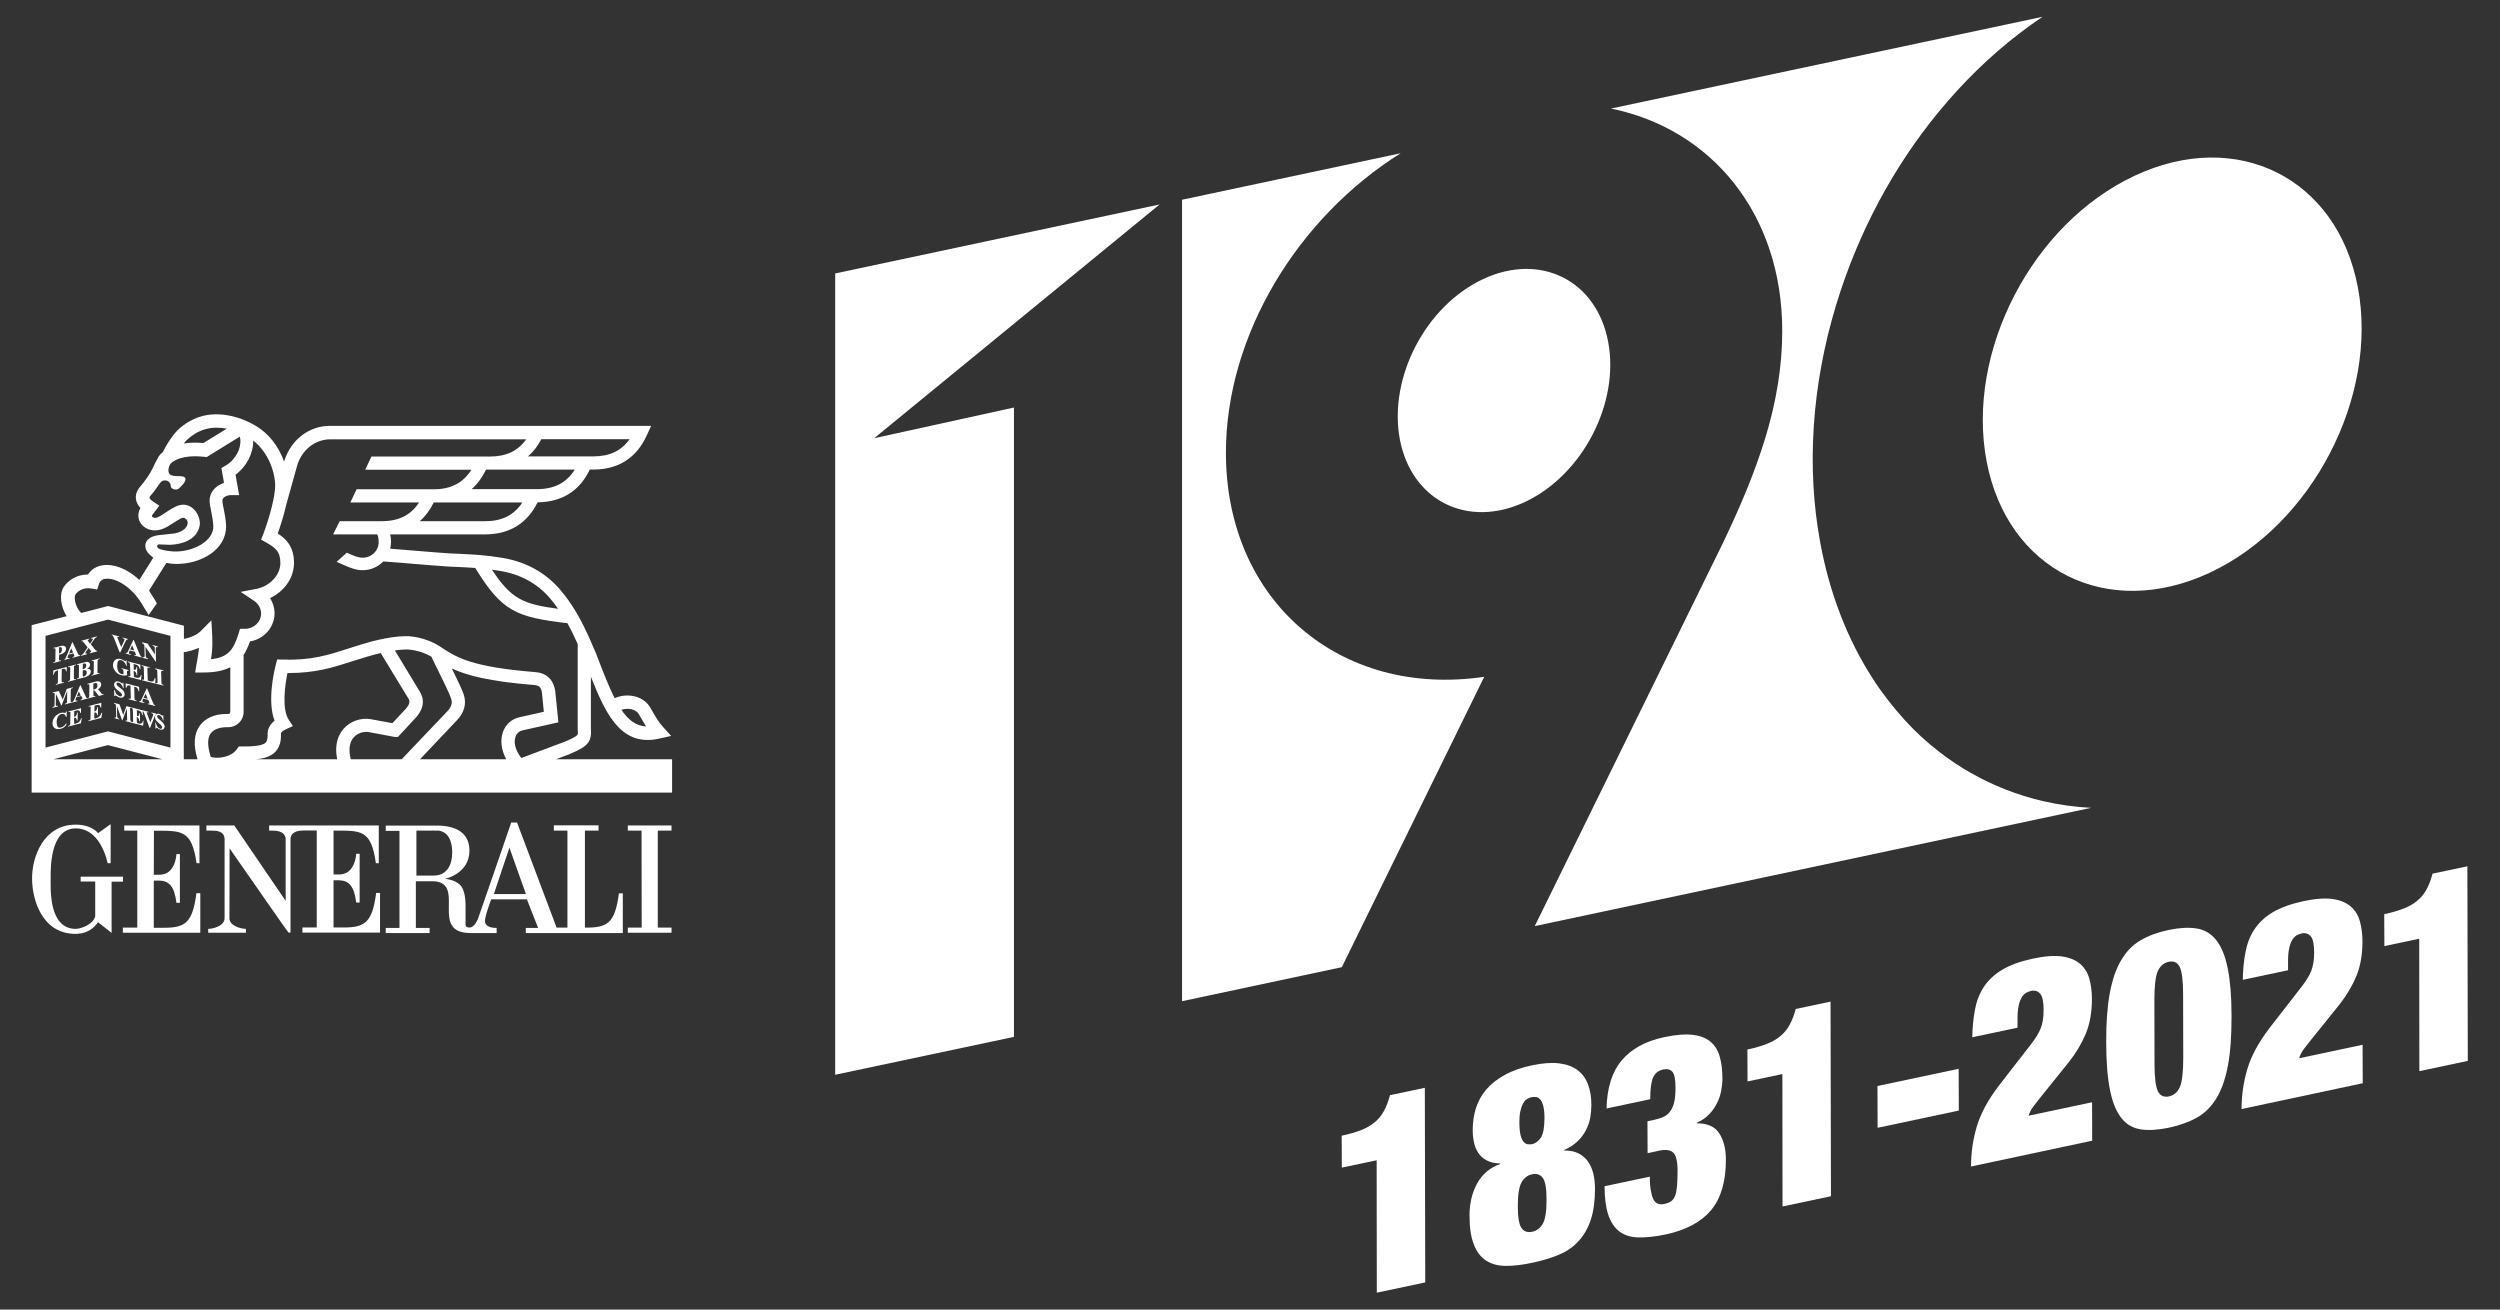 <?xml version="1.0" encoding="utf-8"?>
<!-- Generator: Adobe Illustrator 25.2.0, SVG Export Plug-In . SVG Version: 6.00 Build 0)  -->
<svg version="1.1" id="Modo_de_aislamiento" xmlns="http://www.w3.org/2000/svg" xmlns:xlink="http://www.w3.org/1999/xlink"
	 x="0px" y="0px" viewBox="0 0 1801.1 943.5" style="enable-background:new 0 0 1801.1 943.5;" xml:space="preserve">
<rect x="0" y="0" width="1801.1" height="943.5" fill="#333333" stroke="none"/>
<style type="text/css">
	.st0{fill:#FFFFFF;}
</style>
<g>
	<g>
		<path class="st0" d="M991.8,835.9l-25.1,5.3l-0.1-23c5.4-1.1,10-2.5,13.9-4c3.9-1.5,7.2-3.4,9.9-5.7c2.7-2.2,5-5,6.7-8.2
			c1.7-3.2,3.2-7,4.3-11.3l25.1-5.3l0.3,140.2l-34.9,7.4L991.8,835.9z"/>
		<path class="st0" d="M1084.9,912c-5.6,0-10.3-1.3-14.2-3.8c-3.9-2.5-6.9-6.4-8.9-11.7c-2.1-5.2-3.1-12.2-3.1-20.9
			c0-8.6,1.8-16.2,5.5-23c3.7-6.7,9.2-11.4,16.6-14l0-0.4c-3.9-0.1-7.1-0.8-9.7-2.2c-2.6-1.4-4.6-3.2-6.1-5.4
			c-1.5-2.3-2.5-4.8-3.1-7.7c-0.6-2.8-0.9-5.8-0.9-8.8c0-5.5,0.8-10.8,2.3-15.7c1.6-4.9,4-9.4,7.5-13.5c3.4-4,7.9-7.5,13.3-10.5
			c5.4-3,12-5.3,19.6-6.9c7.7-1.6,14.3-2.1,19.7-1.4c5.4,0.7,9.8,2.3,13.2,4.9c3.4,2.6,5.9,6,7.5,10.3c1.6,4.3,2.4,9.2,2.4,14.7
			c0,3-0.3,6.1-0.8,9.2c-0.6,3.1-1.6,6.1-3.1,9c-1.5,2.9-3.5,5.6-6,8c-2.5,2.4-5.7,4.6-9.7,6.3l0,0.4c4-0.1,7.4,0.6,10.2,2
			c2.8,1.4,5.1,3.3,6.9,5.8c1.8,2.5,3,5.4,3.9,8.8c0.8,3.4,1.2,7.1,1.2,11c0,8.7-1,16.1-3,22.2c-2,6.1-5,11.3-8.8,15.4
			c-3.8,4.2-8.5,7.5-14.1,9.8c-5.6,2.4-12,4.3-19.1,5.8C1096.8,911.3,1090.4,912,1084.9,912z M1096.3,884.9c1.8,2.4,4.3,3.2,7.6,2.5
			c3.2-0.7,5.8-2.6,7.6-5.8c1.8-3.2,2.7-8.9,2.7-17.2c0-8.2-0.9-13.5-2.8-15.9c-1.8-2.4-4.4-3.2-7.6-2.5c-3.3,0.7-5.8,2.6-7.6,5.8
			c-1.8,3.2-2.7,8.8-2.7,17C1093.5,877.1,1094.4,882.5,1096.3,884.9z M1095.4,817.5c0.5,2.1,1.2,3.7,2,4.8c0.8,1.1,1.8,1.7,2.8,2
			c1.1,0.2,2.2,0.2,3.5,0c2.5-0.5,4.6-2.1,6.4-4.7c1.7-2.6,2.6-7.4,2.6-14.2c0-3.4-0.3-6.2-0.8-8.3c-0.5-2.1-1.2-3.6-2-4.7
			c-0.8-1.1-1.8-1.7-2.8-2c-1.1-0.2-2.2-0.2-3.5,0c-1.3,0.3-2.4,0.7-3.5,1.4c-1.1,0.7-2,1.7-2.8,3.2c-0.8,1.4-1.5,3.3-2,5.6
			c-0.5,2.3-0.7,5.1-0.7,8.6C1094.7,812.6,1094.9,815.3,1095.4,817.5z"/>
		<path class="st0" d="M1168.3,764c6.9-8.3,17.1-13.9,30.7-16.8c8.1-1.7,14.9-2.3,20.2-1.7c5.4,0.6,9.7,2.2,12.9,4.8
			c3.2,2.6,5.5,6.2,6.8,10.7c1.3,4.5,2,9.9,2,16.1c0,2.8-0.3,5.7-0.9,8.8c-0.6,3.1-1.6,6.1-3.1,9c-1.4,2.9-3.3,5.6-5.7,8
			c-2.4,2.5-5.3,4.5-8.8,6l0,0.4c7.7-0.1,13.2,2.4,16.3,7.3c3.1,4.9,4.7,11.2,4.7,18.9c0,15.8-3.6,28-10.8,36.5
			c-7.2,8.5-18,14.2-32.4,17.3c-7.5,1.6-14,2.3-19.6,2.2c-5.6-0.1-10.2-1.5-13.8-4.2c-3.6-2.7-6.3-6.7-8.1-12
			c-1.8-5.4-2.7-12.3-2.7-20.7l32.6-6.9c0,4,0.2,7.2,0.7,9.8c0.4,2.5,1,4.7,1.8,6.4c1.5,3.1,4.1,4.3,7.9,3.5c2-0.4,3.6-1.1,4.9-1.9
			c1.2-0.9,2.2-2.2,2.9-4c0.7-1.8,1.1-4.1,1.4-7c0.2-2.9,0.4-6.5,0.4-10.9c0-6.9-1.1-11.3-3.1-13.2c-2.1-1.9-5.3-2.4-9.7-1.5
			l-8.8,1.9l-0.1-23l5.1-1.1c2.6-0.6,4.9-1.3,6.7-2.2c1.9-0.9,3.4-2.2,4.7-4c1.2-1.7,2.2-3.9,2.8-6.6c0.6-2.7,0.9-6.1,0.9-10.2
			c0-5.9-0.7-9.8-2.2-11.5c-1.4-1.7-3.7-2.3-6.7-1.7c-3.4,0.7-5.8,2.6-7.2,5.7c-1.4,3.1-2.1,8.3-2.1,15.7l-31.5,6.7
			C1157.8,783.6,1161.4,772.2,1168.3,764z"/>
		<path class="st0" d="M1284.1,773.8l-25.1,5.3l-0.1-23c5.4-1.1,10-2.5,13.9-4c3.9-1.5,7.2-3.4,9.9-5.7c2.7-2.2,5-5,6.7-8.2
			s3.2-7,4.3-11.3l25.1-5.3l0.3,140.2l-34.9,7.4L1284.1,773.8z"/>
		<path class="st0" d="M1411.1,770l0.1,30.1l-58.5,12.4l-0.1-30.1L1411.1,770z"/>
		<path class="st0" d="M1422.8,727.6c1.1-6.1,3.2-11.6,6.3-16.4c3.1-4.8,7.5-9,13.1-12.4s13-6.1,22.1-8.1c8.7-1.9,15.9-2.4,21.4-1.6
			c5.5,0.8,9.8,2.6,13,5.4c3.2,2.8,5.4,6.4,6.6,10.8c1.2,4.4,1.8,9.2,1.8,14.5c0,9.5-1.5,17.8-4.4,24.9c-3,7.1-7,13.8-12,20.2
			l-20.6,25.6c-1.5,1.9-3.1,4-5,6.4c-1.8,2.4-3,4.7-3.6,6.9l45.7-9.7l0.1,27.7l-87.3,18.6c0-9.9,1.4-19.5,4.2-28.9
			c2.8-9.4,8-19,15.6-29l23.2-29.9c3.4-4.3,5.8-8.2,7.2-11.7c1.4-3.5,2.1-7.9,2.1-13.2c0-5.9-0.8-9.9-2.5-11.8
			c-1.6-1.9-3.8-2.6-6.6-2c-1.2,0.3-2.4,0.8-3.6,1.4c-1.1,0.7-2.2,1.8-3.1,3.3c-0.9,1.5-1.7,3.6-2.2,6.1c-0.6,2.6-0.8,5.8-0.8,9.8
			l0,5.9l-32.6,6.9C1421,740.3,1421.7,733.7,1422.8,727.6z"/>
		<path class="st0" d="M1520,715.4c1.8-9.6,4.5-17.5,8.2-23.7c3.7-6.2,8.3-11,14-14.3c5.7-3.3,12.4-5.8,20.1-7.4
			c7.7-1.6,14.5-2,20.2-1.1c5.7,0.9,10.4,3.7,14.1,8.3c3.7,4.6,6.5,11.4,8.3,20.2c1.8,8.9,2.8,20.3,2.8,34.5
			c0,14.3-0.8,26.2-2.6,35.7c-1.8,9.6-4.5,17.4-8.2,23.5c-3.7,6.1-8.4,10.8-14,14c-5.7,3.2-12.4,5.6-20.1,7.3
			c-7.7,1.6-14.5,2.1-20.2,1.3c-5.7-0.8-10.4-3.4-14.1-8c-3.7-4.6-6.5-11.2-8.3-20c-1.8-8.8-2.8-20.3-2.8-34.6
			C1517.3,736.9,1518.2,725,1520,715.4z M1554.7,786.3c1.6,3.2,4.3,4.3,7.9,3.6c3.6-0.8,6.2-3.1,7.9-6.9c1.6-3.8,2.4-10.7,2.4-20.6
			l-0.1-46.3c0-9.9-0.9-16.4-2.5-19.6c-1.6-3.2-4.3-4.3-7.9-3.6c-3.6,0.8-6.2,3.1-7.9,6.9c-1.6,3.8-2.4,10.7-2.4,20.6l0.1,46.3
			C1552.2,776.6,1553.1,783.2,1554.7,786.3z"/>
		<path class="st0" d="M1617.7,686.2c1.1-6.1,3.2-11.6,6.3-16.4c3.1-4.8,7.5-9,13.1-12.4c5.6-3.4,13-6.1,22.1-8.1
			c8.7-1.9,15.9-2.4,21.4-1.6c5.5,0.8,9.8,2.6,13,5.4c3.2,2.8,5.4,6.4,6.6,10.8c1.2,4.4,1.8,9.2,1.8,14.5c0,9.5-1.5,17.8-4.4,24.9
			c-3,7.1-7,13.8-12,20.2l-20.6,25.6c-1.5,1.9-3.1,4-5,6.4c-1.8,2.4-3,4.7-3.6,6.9l45.7-9.7l0.1,27.7l-87.3,18.6
			c0-9.9,1.4-19.5,4.2-28.9c2.8-9.4,8-19,15.6-29l23.2-29.9c3.4-4.3,5.8-8.2,7.2-11.7c1.4-3.5,2.1-7.9,2.1-13.2
			c0-5.9-0.8-9.9-2.5-11.8c-1.6-1.9-3.8-2.6-6.6-2c-1.2,0.3-2.4,0.8-3.6,1.4c-1.1,0.7-2.2,1.8-3.1,3.3c-0.9,1.5-1.7,3.6-2.2,6.1
			c-0.6,2.6-0.8,5.8-0.8,9.8l0,5.9l-32.6,6.9C1615.9,698.9,1616.5,692.3,1617.7,686.2z"/>
		<path class="st0" d="M1742.9,676.3l-25.1,5.3l-0.1-23c5.4-1.1,10-2.5,13.9-4c3.9-1.5,7.2-3.4,9.9-5.7c2.7-2.2,5-5,6.7-8.2
			c1.7-3.2,3.2-7,4.3-11.3l25.1-5.3l0.3,140.2l-34.9,7.4L1742.9,676.3z"/>
	</g>
	<g>
		<path class="st0" d="M1420,556.9c-0.1-0.1-0.2-0.1-0.4-0.2c-3.3-1.9-6.5-3.8-9.6-5.9c-0.4-0.3-0.9-0.6-1.3-0.8
			c-3.9-2.6-7.7-5.3-11.4-8.2c-9-6.9-17.4-14.6-25.1-23.1c-2.1-2.3-4.2-4.7-6.2-7.1c-4.6-5.5-9-11.3-13.2-17.3
			c-1.2-1.7-2.4-3.5-3.5-5.3c-18.4-28.4-31.3-61.8-38-98.5c-9.7-52.7-6.5-112,11.9-172.1c16-52.1,41.5-98.8,73.1-137.3
			c17.8-21.7,37.5-40.9,58.5-57c5.5-4.2,11.1-8.2,16.7-12l-310.9,66.1C1233,92.9,1284,154.1,1284,238.4
			c0,52.4-17.7,100.6-43.4,154.2l-0.7,1.4l-134.2,273.2l400.8-85.2c-11.6-0.6-23.1-2.2-34.5-4.8C1453.4,572.9,1436,566,1420,556.9z"
			/>
		<path class="st0" d="M1592,412.6c73.8-34.5,121.6-126.7,106.7-205.6c-14.9-78.9-87.1-114.9-160.8-80.4
			c-73.8,34.5-121.6,126.7-106.7,205.6C1446.1,411,1518.2,447.1,1592,412.6z"/>
		<path class="st0" d="M1068.4,201.1c-41.4,19.4-68.2,71.1-59.9,115.4c8.4,44.2,48.8,64.5,90.2,45.1c41.4-19.4,68.2-71.1,59.9-115.3
			C1150.3,202,1109.8,181.7,1068.4,201.1z"/>
		<polygon class="st0" points="629.8,315.7 835.4,147.3 601.7,197 601.7,774.3 730.5,747 730.5,293.6 		"/>
		<path class="st0" d="M883.2,326.2c0-85.2,52.2-169.7,125.9-215.8l-157.5,33.5v577.4l115.1-24.5l102.6-209.2
			C965.5,502.9,883.2,433.1,883.2,326.2z"/>
	</g>
	<g>
		<g>
			<path class="st0" d="M110.8,630.2l0.1-31.7c19.9,0,27.2-1,30.7,23.4h2.1v-27.2l-54.2,0v3.7h9.4v69.9H88.5v3.7h55.8v-28.5h-2.8
				c-2.8,21.6-8.2,24.9-23.6,24.9h-7.1v-34h4.1c6.9,0.2,10.8,4.2,12.2,16h2.5l0-35.1c0,0.1-2.5,0-2.5,0c0,0.2-0.5,15.1-12.5,14.9
				H110.8z"/>
			<path class="st0" d="M88.6,631.6H58.1v3.5h10.5v25.1c-1.8,6.4-11.2,9-14,9c-19.5,0-18.1-28.6-18.1-36.2c0-7-0.7-36.2,18.1-36.2
				c13.3,0,20.2,13.2,23,25.1h2.1c0-4.9,0.1-28.1,0-28.1c0-0.2-9.1,6.6-9.1,6.5c0.2,0-4.2-6.2-16.1-6.2c-23,0-31.5,23-31.4,39
				c0.1,14.7,6.9,39.7,31.4,39.7c7.7,0,13.2-3.9,16.1-8.4c0-0.1,9.7,7.7,9.8,7.7v-36.9h8.2V631.6z"/>
			<path class="st0" d="M445.9,643.5c-2.8,21.6-8.3,24.8-23.6,24.8h-0.9v-69.9h9.8v-3.8H399v3.8h9.8v69.9H401l-28.5-75.7h-4.2
				c0.1,0-23.7,68.7-23.8,68.9c0-0.2-1.8,5.9-5.7,6.7c-3.6,0.2-3.4-1.7-3.4-2.4v-13.2c0-3.5-0.3-11.4-3.9-15c-4-4.1-11-4.4-10.8-4.5
				c0,0,17.5-3.6,17.5-20.3c0-11.7-8.1-17.5-21.7-18h-38.6v3.8h9.9v69.9h-9.9v3.7h31.6v-3.7h-9.9v-33.6H313
				c22.8,1.9-3.9,37.3,26,37.3h18.8v-3.7c-1.1,0-8,0.2-8.4-4.6c-0.3-3.5,4.5-16,4.5-16h25.7c0,0,8,20.6,8.1,20.6h-8.9v3.7h69.9
				v-28.6H445.9z M312.5,630.8h-12.5v-32.4h16c9.4,1.4,9.8,12.3,9.8,15.8C325.8,622.6,322.3,630.8,312.5,630.8 M355.8,644.1
				l11.2-33.4l11.9,33.4H355.8z"/>
			<path class="st0" d="M240.1,598.4c19.9,0,27.3-1,30.7,23.5h2.1v-27.2h-79v3.7h2.1c2.8,0,9.4,0.2,9.8,6h0V649l-37-54.3h-20.1v3.7
				h3.3c4,0,9.5,0.2,9.8,6v57.1c0,5.6-8.3,7.7-11.8,7.7h0v2.8h27.2v-2.8c-3.5,0-11.9-2.1-11.9-7.7l0.1-50.3
				c14.6,20.9,42.2,60.8,42.5,60.7h1.4v-67.6c0.4-5.8,7-6,9.8-6h9.1v69.9h-10.3v3.7h55.9v-28.6h-2.8c-2.8,21.6-8.3,24.9-23.6,24.9
				h-7.1v-34h4.1c6.9,0.2,10.8,4.2,12.2,16h2.5l0-35.1c0,0.1-2.5,0-2.5,0c0,0.2-0.5,15.1-12.5,14.9h-3.8V598.4z"/>
			<polygon class="st0" points="483.8,598.4 483.8,594.7 452.3,594.7 452.3,598.4 462.2,598.4 462.3,668.3 452.3,668.3 452.3,672 
				483.8,672 483.8,668.3 473.9,668.3 473.9,598.4 			"/>
			<path class="st0" d="M400.6,547l9.8-3.7l0.1-0.1c13.9-5.7,15.8-9.3,15.2-18.5v-37.2c10.5,26.8,20.5,45.6,40.9,45.6
				c2.8,0,5.7-0.3,8.9-1.1l8-1.8l-5.5-6.1c-3.5-3.9-5.2-6.9-7.2-10.3c-0.8-1.4-1.6-2.9-2.6-4.5c-4.8-7.8-16.2-10.4-25.4-6.3
				c-4.2-8.3-8.4-19.1-13.5-32.5l-1.1-2.5c-0.9-2-1.8-4-2.6-6v-0.3h-0.1c-3.1-7-6.5-14.1-10.5-20.8c-3.6-6-7.3-11.2-11.3-15.9
				c-10.7-12.5-24.8-20.3-41.9-23.1c-11.9-2-20.3-2.4-30.9-2.9c-2.2-0.1-4.5-0.2-7-0.3c-4.8-0.3-14.8-1.1-24.4-1.9
				c-6.5-0.5-13.1-1.1-18.4-1.5c0.3-1.5,0.6-3,0.6-4.6c0-2.1-0.2-4-0.6-5.7h68.3c17.6,0,30.3-7.8,37.9-23.1
				c17.5-0.2,30.2-8.1,37.6-23.6h2.4c18.2,0,31.2-8.3,38.7-24.7l3.1-6.8H237.8c-15.2,0-28.1,9.9-33,25.3l-0.1,0.5
				c-3.9-11-11.1-20.3-20.4-25.8c-12.8-7.6-27.4-10.2-39.1-6.9c-3.8,1.1-7.7,2.9-10.8,4.9c-2.7,1.8-6.4,4.6-9.1,8.1
				c-3,3.8-5.8,8.4-7.9,12.7c-1.3,1.1-2.4,2.2-3.1,3.3l-2.8,5.2l-0.1,0.3c-3.3,7.5-7.4,12.7-10.5,16.3c-3.1,3.6-3.3,7.1-2.9,9.3
				c0.5,2.5,1.8,4.5,3.2,6l-0.1,0.1c-0.9,1.6-1.4,3.4-1.4,5.3c0,6.1,5.3,10.7,11.8,10.7c4.8,0,8.6-2.2,12.7-4.9
				c1.7-1.1,6.1-4,7.5-4.2c1.8,0,3.5,1.7,3.5,3.5c0,5-6.5,7.7-11.1,8l-9.4,1c-6.8,0.6-10,4.2-10,7.4c0,3.2,1.5,5,2.6,6.1l0.7,0.7
				l2.4,2.1l-10,16c-7.1-6.6-15.4-10.6-22.8-10.8c-4.8-0.1-8.9,1.3-11.9,4.1c-0.9,0.8-1.7,1.8-2.3,2.8h-0.2c-7.9,0-14.2,4.2-17.3,9
				c-3.4,5.2-2.2,14.1,2.1,21l-25.2,6.5V571h461.4v-24H400.6z M460.1,514.3c0.9,1.5,1.7,2.9,2.5,4.2c0.9,1.6,1.8,3.3,2.9,4.9
				c-7.3-0.5-12.7-4.5-17.8-12C452.4,509.8,458,510.9,460.1,514.3 M360.2,411.3c14.9,2.4,27.1,9.2,36.2,19.9c2,2.3,3.8,4.8,5.7,7.4
				c-25-3.3-33.7-6.9-47.7-28.2C356.3,410.7,358.2,411,360.2,411.3 M349.4,375.5h-47c4-3.5,7.4-8.1,10.1-13.5h63.8
				C370.4,371.1,361.7,375.5,349.4,375.5 M386.8,352.4h-47c4.1-3.6,7.6-8.4,10.4-14.1h63.9C408.1,347.9,399.3,352.4,386.8,352.4
				 M390,316.4h63.6c-6,8.4-14.4,12.4-26.2,12.4h-47C384.2,325.5,387.4,321.4,390,316.4 M132.9,318.9c1.5-1.9,3.9-4,6.9-6
				c2.3-1.5,5.3-2.9,8.2-3.7c4.6-1.3,9.9-1.4,15.4-0.4l-16.9,10.4c-2.1-0.2-4.2-0.3-6.1-0.3c-2.9,0-5.5,0.2-7.9,0.6
				C132.6,319.3,132.7,319.1,132.9,318.9 M113.2,393.4c0.1-0.7,0.7-1.2,1.2-1.2l8.2,0.3c10-0.4,20.2-4.5,21.4-14.9
				c0-7.1-5-14-12.1-14c-3.8,0-8,2.6-12.8,5.8c-3.1,2.1-5.6,3.7-7.4,3.7c-1.3,0-2.3-0.8-2.3-1.5c0-0.1,0-0.2,0.1-0.3l5.3-7l-4.5-3
				c-1-0.6-2.5-1.8-2.6-2.7c-0.1-0.4,0.5-1.2,0.7-1.4c1.9-2.2,4-4.9,6.2-8.2c1.3-1.9,2.1-2.9,4.4-2.9c2.2,0,4,1.8,4,4
				c0,1.4,1.6,2.6,3.6,2.6c2,0,2.9-1.4,4.1-2.6c0,0,4.7-4.3,2.2-6.3c-2.8-2.3-14.2,2.4-11-8l0.8-1.5c1.2-1.6,6.6-5.6,17.8-5.6
				c2.1,0,4.4,0.2,6.7,0.4l1.7,0.2l23.8-14.7c0.2,0.5,0.3,0.9,0.3,0.9v0l0,0.1c1.2,7.2-3.3,15.8-10.6,19.9l-2.9,1.7l1.9,10.7
				c-6.1,1.9-10.4,6.8-10.4,12.7c0,2,0.5,4.4,1.1,7.5c0.7,3.4,1.4,7.2,1.6,11.1c0,11.2-15.4,18.6-28.4,18.1l-0.3,0
				c-0.5,0-8.8-0.7-10.9-2.3C113.4,394.5,113.1,393.9,113.2,393.4 M54.3,428.4c1.9-2.9,6.2-5.4,11.6-4.4l4.1,0.7l1.3-3.9
				c0.3-1.1,0.8-1.8,1.4-2.4c1.2-1.1,2.9-1.6,5-1.5c5.8,0.2,13,4.2,18.8,10.5c2.1,2.3,4,4.9,5.7,7.6c0.3,0.6,0.7,1.2,1,1.7
				c0.5,0.8,0.9,1.4,0.9,1.5c0.2,0.4,3.1,4.7,2.9,5c2-2.8,4-5.6,5.9-8.3c0.1-0.1,0-0.3-0.2-0.7c-0.4-1-1.5-2.6-2.1-3.6
				c-0.2-0.2-0.3-0.5-0.5-0.7c0,0,0,0,0-0.1c0-0.1-0.3-0.5-0.7-1.1c-0.7-1-1.6-2.5-2-3.3l12.5-19.9c3.1,0.7,5.8,0.8,7,0.8l0.3,0
				c17.6,0,35.7-10.1,35.7-27.1l0-0.4c-0.2-4.6-1.1-9-1.8-12.6c-0.5-2.3-0.9-4.5-0.9-5.6c0-1.9,2.6-3.9,6.4-3.9h5.7l-2.6-14.7
				c8-5.9,12.9-15.5,12.7-24.6c8.6,6.6,14.7,18.1,15.8,30.3c0.3,3.5-0.4,8.5-1.5,13.7l-0.6,2.2l0.1,0c-2,8.5-5,17.2-6.6,21.4
				l-1.5,3.8l3.6,2c6.4,3.6,10.3,6.3,10.3,14.7c0,9.7-8.7,17.1-17.1,18.7l-11.5,2.2l9.7,6.5c3.1,2.1,5,5.5,5,9.1
				c0,6.1-5.2,11-11.5,11h-3.7l-1,3.4c-3.6,11.6-7.5,17.3-19.9,18.5c0.6-3.5,1-6.9,1-11.8c0-1.1-0.1-4.3-0.1-5.3l-0.6-10.9l-7.6,7.7
				c-2.6,2.6-7.2,4.7-12.2,5.7v-9.5l-54.6-14.2l-19.4,5C54,437.3,53.2,430.1,54.3,428.4 M38.5,547l39.2-10.2L117,547H38.5z
				 M122.8,538.6l-45-11.7l-45,11.7v-80.5l45-11.7l45,11.7V538.6z M143.8,523c-4.1,5.8-4.6,13.9-1.5,24h-9.9v-77.1
				c3.5-0.5,7.4-1.6,10.9-3.2c-0.2,3.4-0.7,6-1.3,9.6c-0.1,0.8-0.3,1.7-0.5,2.6l-0.9,5.6h5.7c8.5,0,14.8-1.3,19.6-3.8v32.2
				c0,0.8-0.6,1.5-1.4,1.5H163C154.6,514.3,147.6,517.5,143.8,523 M247.5,525.1c-3.5,4-6.8,10.9-4.6,21.9h-58.5
				c6.3-0.6,10.8-2.1,14-5.4c3.8-4,4.2-9.4,4-13.3c0.1-0.3,0.8-1.7,3.6-2.9l5-2.3l-3-4.6c-5-7.7-2.8-24.5-0.9-33.6h0.5
				c19.8,0,32.7-4.1,46.2-8.5c3.5-1.1,7.2-2.3,11-3.4l0.1,0c0.1,0,4-1.3,9.4-2.5l19.1,31.4l0.2,0.3c1.9,2.7,2.1,4.5-1.3,8.5
				l-9.6,10.3l-15.7-2.9l-0.1,0C259.9,516.9,252.2,519.7,247.5,525.1 M252.7,547c-1.7-6.8-1-12.2,2.1-15.7c2.9-3.4,7.5-4.4,10.7-3.9
				l18.2,3.4l0.5,0.1h2.5l12.8-13.8l0.1-0.1c2.2-2.6,8.9-10.3,2-20.1l-17.1-28.3c2.8-0.4,5.7-0.7,8.3-0.7h0.1
				c0.1,0,8.7-0.1,17.9,5.2c1.2,2.7,3,6.2,4.9,10.1c3.6,7.3,8.1,16.4,9.3,20.1c0.4,1.2,1.6,4.7-2.7,9.1L289.4,547H252.7z M364.7,547
				h-62.1l26.6-28.1c5.4-5.6,7.1-12.2,4.8-18.8c-1.3-3.8-4.8-11-8.5-18.5c10.6,4.9,26.6,9.3,59.2,11.9c3.9,0.3,5,1.7,5.7,5.2
				l1.4,14.1l-17,3.8c-5.7,1.1-10.2,4.9-12.3,10.3C360.2,533,361,540.1,364.7,547 M371.5,530.5c0.9-2.4,2.8-3.9,5.3-4.4l25.5-5.7
				l-2.3-22.7l-0.1-0.5c-0.6-3-2.5-12.1-14.4-13c-45.6-3.7-56.2-10.4-67.3-17.6c0,0,0-0.1,0-0.1l-0.1,0l-0.7-0.5
				c-11.8-7.7-23.6-7.7-24.8-7.7c-12.9,0-29.3,5.1-30.6,5.5c-3.9,1.2-7.6,2.3-11.2,3.5c-14.3,4.6-26.6,8.6-47.3,7.9l-3.8-0.1l-1,3.7
				c-0.7,2.8-6.5,25.7-0.9,40.4c-5,4-5,8.5-5,9.1c0.2,5-1,6.3-1.4,6.7c-2.4,2.5-10.3,2.8-17,2.8h-0.1H172l-1.4,2
				c-4.1,5.7-13,7-18.7,5.6c-2.5-7.6-2.6-13.5-0.2-16.9c2.9-4.1,8.9-4.6,11.4-4.6h1.4c6.1,0,11-4.9,11-11v-41
				c1.8-2.9,3.3-6.1,4.6-9.8c10-1.6,17.7-10.1,17.7-20.3c0-3.9-1.2-7.7-3.2-10.9c9.3-4.5,17.2-13.5,17.2-25.5c0-11.9-6-17.4-11.7-21
				c1.6-4.6,4.3-12.6,6.1-20.7l8-28.7c3.6-11.2,12.9-18.5,23.9-18.5h141c-6,8.4-14.4,12.4-26.2,12.4h-85.3l-4.5,9.5h76.5
				c-6,9.6-14.8,14.1-27.3,14.1h-55.4l-4.5,9.5h49.5c-6,9.2-14.7,13.5-27,13.5h-30.2L240,385h31.7c0.3,0.4,1.1,1.8,1.1,5.7
				c0,6.1-5.2,11.1-11.5,11.1c-2.2,0-4-0.5-7.3-1.8c-1.4-0.6-2.8-1.2-4.2-1.8l-7.3,6.6c1.4,0.6,2.7,1.2,4.1,1.8
				c6.4,2.8,9.9,4.2,14.7,4.2c5.8,0,11.1-2.4,14.8-6.3c5.4,0.3,14.2,1.1,22.7,1.8c10.1,0.8,19.7,1.6,24.7,1.9c2.5,0.1,4.8,0.2,7,0.3
				c4.2,0.2,8.1,0.4,11.9,0.7c19.2,31.2,29.1,35.4,66.4,39.8c2.7,4.8,5.1,9.9,7.4,15v60.8l0,0.3c0.2,2.8,0.2,3.8-0.2,4.3
				c-1.3,1.7-7,4.1-9,4.9l-31.4,11.8C371.3,540.6,369.8,534.7,371.5,530.5"/>
			<path class="st0" d="M43.9,476.2l0-0.5l-0.1,0c-0.5,0.1-0.8,0.2-0.9,0.1c-0.2,0-0.3-0.1-0.3-0.2c0-0.1-0.1-0.3-0.1-1l0.1-2.9
				c1.2-0.3,2-0.6,2.5-0.8c0.8-0.4,1.4-0.9,1.8-1.5c0.4-0.6,0.7-1.3,0.7-2c0-0.9-0.3-1.5-1-1.9c-0.7-0.4-1.8-0.4-3.3,0l-4.6,1.2
				l-0.1,0l0,0.5l0.1,0c0.5-0.1,0.8-0.2,0.9-0.1c0.1,0,0.3,0.1,0.3,0.2c0,0.1,0.1,0.3,0.1,1l-0.1,7c0,0.7-0.1,1-0.1,1.1
				c-0.1,0.1-0.2,0.3-0.3,0.4c-0.2,0.1-0.5,0.3-1,0.4l-0.1,0l0,0.5L43.9,476.2L43.9,476.2z M42.5,470.9l0.1-4.5l0.2-0.1
				c0.6-0.2,1.1-0.1,1.4,0.1c0.3,0.3,0.5,0.8,0.4,1.6c0,0.8-0.2,1.4-0.5,1.9c-0.3,0.5-0.8,0.8-1.4,0.9
				C42.7,470.8,42.6,470.8,42.5,470.9"/>
			<path class="st0" d="M46.5,475L46.5,475l-0.1,0.5l3.7-1l0-0.5l-0.1,0c-0.6,0.1-0.9,0.1-1,0.1c-0.2-0.1-0.3-0.2-0.3-0.5
				c0-0.2,0.1-0.5,0.2-0.9l0.4-1.1l3.6-0.9l0.5,1.1c0.2,0.4,0.2,0.5,0.2,0.5c0,0.1,0,0.2,0,0.3c0,0.1,0,0.2-0.2,0.3
				c-0.2,0.1-0.4,0.3-0.8,0.4l-0.3,0.1l0,0.5l5.2-1.4l0.1,0l0-0.5l-0.1,0c-0.3,0-0.5,0-0.7-0.1c-0.1-0.1-0.4-0.4-0.8-1.3l-3.7-7.9
				l0-0.1l-0.3,0.1l-3.9,9.6c-0.4,0.9-0.7,1.5-0.9,1.8C47.2,474.6,46.9,474.8,46.5,475 M49.8,470.8l1.5-3.7l1.4,3L49.8,470.8z"/>
			<path class="st0" d="M62.8,470.8l-0.1,0c-0.3,0.1-0.5,0.1-0.6,0.1h0c-0.2,0-0.4,0-0.5-0.1c-0.1-0.1-0.1-0.2-0.1-0.3
				c0-0.1,0.1-0.5,0.7-1.4l1.6-2.3l1.4,1.8c0.3,0.3,0.5,0.6,0.5,0.7c0,0.1,0,0.1,0,0.2c0,0.1-0.1,0.2-0.2,0.3
				c-0.1,0.1-0.3,0.2-0.8,0.4l-0.1,0l0,0.5l5.3-1.4l0.1,0l0-0.5l-0.1,0c-0.3,0-0.5,0-0.7-0.1c-0.1-0.1-0.4-0.3-1-1l-2.8-3.6l2-2.9
				c0.5-0.8,0.9-1.3,1-1.4c0.2-0.2,0.4-0.4,0.6-0.5c0.2-0.1,0.4-0.2,0.7-0.3l0.1,0l0-0.5l-4.1,1.1l0,0.5l0.1,0
				c0.3-0.1,0.5-0.1,0.7-0.1c0.1,0,0.2,0.1,0.3,0.2c0.1,0.1,0.1,0.2,0.1,0.3c0,0.2-0.2,0.6-0.9,1.7l-1.1,1.6l-1.2-1.6l-0.5-0.7
				c0-0.1,0-0.1,0-0.2c0-0.1,0.1-0.2,0.2-0.3c0.1-0.1,0.3-0.2,0.6-0.3l0.3-0.1l0-0.5l-5.4,1.4l-0.1,0l0,0.5l0.1,0c0.2,0,0.4,0,0.5,0
				c0.1,0,0.2,0.1,0.4,0.2c0,0,0.2,0.2,0.7,0.9l2.6,3.3l-2.1,3.1c-0.6,0.9-1.1,1.6-1.5,1.9c-0.3,0.2-0.6,0.5-1.1,0.6l-0.1,0v0.5
				l4.2-1.1L62.8,470.8z"/>
			<path class="st0" d="M45.3,481.9c0.5-0.1,0.8-0.2,1-0.1c0.3,0.1,0.6,0.2,0.8,0.5c0.2,0.2,0.4,0.7,0.5,1.3l0,0.1l0.4-0.1l0.1-3.1
				l-9.6,2.5l-0.1,0l-0.1,3.1l0.5-0.1l0-0.1c0.1-0.8,0.4-1.5,0.9-2c0.3-0.4,0.8-0.6,1.5-0.8l0.6-0.2l-0.1,8.2c0,0.7-0.1,0.9-0.1,1
				c-0.1,0.2-0.2,0.3-0.3,0.4c-0.2,0.1-0.4,0.3-0.7,0.3l-0.4,0.1l0,0.5l5.7-1.5l0.1,0l0-0.5l-0.5,0.1c-0.3,0.1-0.5,0.1-0.7,0
				c-0.1-0.1-0.2-0.1-0.3-0.2c0-0.1-0.1-0.3-0.1-1l0.1-8.2L45.3,481.9z"/>
			<path class="st0" d="M53.3,480c0.1-0.2,0.2-0.3,0.3-0.4c0.2-0.1,0.4-0.3,0.7-0.3l0.4-0.1l0-0.5l-5.6,1.5l-0.1,0l0,0.5l0.5-0.1
				c0.3-0.1,0.5-0.1,0.7,0c0.1,0.1,0.2,0.1,0.3,0.2c0,0.1,0.1,0.3,0.1,1l-0.1,7.1c0,0.7-0.1,0.9-0.1,1c-0.1,0.2-0.2,0.3-0.3,0.4
				c-0.2,0.2-0.4,0.3-0.7,0.3l-0.4,0.1l0,0.5l5.6-1.5l0.1,0l0-0.5l-0.5,0.1c-0.3,0.1-0.5,0.1-0.6,0c-0.1-0.1-0.2-0.1-0.3-0.2
				c0-0.1-0.1-0.3-0.1-1l0.1-7.1C53.2,480.4,53.3,480.1,53.3,480"/>
			<path class="st0" d="M56.8,488.1c-0.1,0.2-0.2,0.3-0.3,0.4c-0.2,0.1-0.5,0.3-1,0.4l-0.1,0l0,0.5l5.5-1.4c1.5-0.4,2.7-1,3.5-1.9
				c0.7-0.7,1-1.5,1-2.3c0-0.8-0.3-1.4-0.9-1.7c-0.4-0.2-0.9-0.3-1.8-0.3c0.8-0.4,1.3-0.9,1.6-1.3c0.4-0.5,0.6-1.1,0.6-1.6
				c0-0.5-0.1-1-0.4-1.3c-0.3-0.4-0.7-0.6-1.2-0.7c-0.5-0.1-1.4,0-2.6,0.3l-5.1,1.3l-0.1,0l0,0.5l0.1,0c0.5-0.1,0.8-0.2,0.9-0.1
				c0.1,0,0.2,0.1,0.3,0.2c0,0.1,0.1,0.3,0.1,1l-0.1,7C56.9,487.7,56.8,488,56.8,488.1 M59.6,483c0.7-0.2,1.3-0.3,1.7-0.2
				c0.4,0.1,0.6,0.2,0.9,0.6c0.2,0.3,0.3,0.7,0.3,1.2c0,0.4-0.1,0.8-0.3,1.2c-0.2,0.4-0.4,0.7-0.8,1c-0.3,0.3-0.7,0.5-1.1,0.6
				c-0.2,0.1-0.4,0.1-0.5,0c-0.1-0.1-0.2-0.3-0.2-0.5L59.6,483z M61.9,480.7c-0.2,0.3-0.5,0.6-0.8,0.9c-0.3,0.2-0.8,0.4-1.5,0.6
				l0.1-4c0.7-0.2,1.2-0.2,1.5-0.2c0.3,0.1,0.6,0.2,0.7,0.5c0.2,0.2,0.3,0.6,0.2,1C62.2,479.9,62.1,480.3,61.9,480.7"/>
			<path class="st0" d="M70.4,475.6c0.1-0.2,0.2-0.3,0.3-0.4c0.2-0.2,0.4-0.3,0.7-0.3l0.4-0.1l0-0.5l-5.6,1.5l-0.1,0l0,0.5l0.5-0.1
				c0.3-0.1,0.5-0.1,0.6,0c0.2,0.1,0.2,0.1,0.3,0.2c0,0.1,0.1,0.3,0.1,1l-0.1,7.1c0,0.7-0.1,0.9-0.1,1c-0.1,0.2-0.2,0.3-0.3,0.4
				c-0.2,0.1-0.4,0.3-0.7,0.3l-0.4,0.1l0,0.5l5.6-1.5l0.1,0l0-0.5l-0.5,0.1c-0.3,0.1-0.5,0.1-0.6,0c-0.1,0-0.2-0.1-0.3-0.2
				c0-0.1-0.1-0.3-0.1-1l0.1-7.1C70.3,475.9,70.4,475.7,70.4,475.6"/>
			<path class="st0" d="M74.4,500.2c-0.3,0.1-0.5,0-0.7-0.1c-0.1-0.1-0.3-0.2-0.7-0.7l-2.4-2.9c0.6-0.3,1.1-0.7,1.4-1.1
				c0.6-0.7,0.9-1.4,0.9-2.3c0-0.7-0.2-1.2-0.6-1.6c-0.4-0.4-0.9-0.6-1.5-0.7c-0.6,0-1.5,0.1-2.8,0.5l-4.9,1.3l-0.1,0l0,0.5l0.1,0
				c0.5-0.1,0.8-0.2,0.9-0.1c0.2,0,0.2,0.1,0.3,0.2c0,0.1,0.1,0.3,0.1,1l-0.1,7c0,0.7-0.1,1-0.1,1.1c-0.1,0.2-0.2,0.3-0.3,0.4
				c-0.1,0.1-0.4,0.2-0.8,0.3c-0.3,0-0.5,0-0.6-0.1c-0.2-0.1-0.5-0.6-0.8-1.3l-3.7-7.9l0-0.1l-0.3,0.1l-3.9,9.6
				c-0.4,0.9-0.7,1.5-0.9,1.8c-0.2,0.3-0.5,0.5-0.9,0.7l-0.1,0c-0.3,0.1-0.5,0.1-0.6,0c-0.1-0.1-0.2-0.1-0.3-0.2
				c0-0.1-0.1-0.3-0.1-1l0.1-7.1c0-0.6,0.1-0.9,0.1-1c0.1-0.2,0.2-0.3,0.3-0.4c0.2-0.2,0.4-0.3,0.7-0.3l0.4-0.1l0-0.5l-4.4,1.1l0,0
				l-2.9,7.7l-2.8-6.2l-4.4,1.1l-0.1,0l0,0.5l0.5-0.1c0.3-0.1,0.5-0.1,0.6,0c0.2,0.1,0.2,0.1,0.3,0.2c0,0.1,0.1,0.3,0.1,1l-0.1,6.8
				c0,0.6,0,0.8,0,0.8c-0.1,0.3-0.1,0.5-0.2,0.6c-0.1,0.2-0.2,0.3-0.4,0.4c-0.2,0.1-0.4,0.2-0.6,0.3l-0.2,0.1l0,0.5l3.7-1l0.1,0
				l0-0.5l-0.1,0c-0.5,0.1-0.8,0.1-1,0c-0.2-0.1-0.3-0.3-0.4-0.5c0-0.1,0-0.3,0-0.9l0.1-7.2l3.8,8.3l0,0.1l0.3-0.1l4-10.4l-0.1,7.4
				c0,0.7-0.1,0.9-0.1,1c-0.1,0.2-0.2,0.3-0.3,0.4c-0.2,0.1-0.4,0.3-0.7,0.3l-0.4,0.1l0,0.5l5.3-1.4v0l3.6-0.9l0.1,0l0-0.5l-0.1,0
				c-0.6,0.1-0.9,0.1-1,0.1c-0.2-0.1-0.3-0.2-0.3-0.5c0-0.2,0.1-0.5,0.2-0.9l0.4-1.1l3.6-0.9l0.5,1.1c0.2,0.4,0.2,0.5,0.2,0.5
				c0,0.1,0,0.2,0,0.3c0,0.1-0.1,0.2-0.1,0.3c-0.2,0.1-0.4,0.3-0.8,0.4l-0.3,0.1l0,0.5l4.9-1.3l0.4-0.1l0,0l5.2-1.3l0.1,0l0-0.5
				l-0.1,0c-0.3,0.1-0.6,0.1-0.8,0.1c-0.1,0-0.1,0-0.1,0c-0.1,0-0.2-0.1-0.3-0.2c0-0.1-0.1-0.3-0.1-1l0-2.9l0.6-0.1l3.3,4l0,0.1
				l3.4-0.9l0.1,0l0-0.5L74.4,500.2z M70.2,493.9c0,0.6-0.1,1-0.3,1.4c-0.2,0.4-0.5,0.7-0.8,0.9c-0.4,0.2-0.9,0.4-1.6,0.6l-0.3,0.1
				l0.1-4.5l0.8-0.2c0.8-0.2,1.4-0.2,1.7,0.1C70,492.6,70.2,493.1,70.2,493.9 M58.2,501.1l-2.9,0.7l1.5-3.7"/>
			<path class="st0" d="M47.6,512.7c0,0.3-0.1,0.5-0.2,0.6c-0.1,0.1-0.2,0.2-0.4,0.3c-0.1,0-0.4,0-0.9-0.1c-0.8-0.1-1.6-0.1-2.4,0.1
				c-1,0.3-2,0.8-2.9,1.5c-0.9,0.7-1.6,1.7-2.2,2.7c-0.5,1.1-0.8,2.1-0.8,3.2c0,1,0.2,1.9,0.7,2.6c0.5,0.8,1.2,1.3,2,1.5
				c0.4,0.1,0.8,0.2,1.3,0.2c0.6,0,1.2-0.1,1.8-0.2c0.9-0.2,1.6-0.6,2.3-1c0.7-0.5,1.3-1.1,1.9-1.9l0,0l0-1.3l-0.2,0.3
				c-0.6,0.9-1.2,1.5-1.8,2c-0.5,0.4-1.2,0.7-1.8,0.9c-0.8,0.2-1.4,0.2-1.9-0.1c-0.5-0.3-0.8-0.7-1-1.5c-0.2-0.7-0.3-1.6-0.3-2.5
				c0-1,0.2-1.9,0.5-2.8c0.3-0.7,0.7-1.3,1.2-1.8c0.5-0.5,1.1-0.9,1.8-1c0.8-0.2,1.4-0.1,2,0.2c0.6,0.3,1,1,1.2,1.8l0,0.1l0.5-0.1
				l0.1-3.9L47.6,512.7L47.6,512.7z"/>
			<path class="st0" d="M58.4,517.5c-0.3,1-0.7,1.8-1.3,2.4c-0.6,0.6-1.4,1-2.3,1.3l-0.6,0.2c-0.3,0.1-0.5,0.1-0.6,0
				c-0.1,0-0.2-0.1-0.2-0.2c0-0.1-0.1-0.3,0-1l0-3c0.4-0.1,0.8-0.1,1-0.1c0.2,0.1,0.4,0.2,0.6,0.6c0.2,0.3,0.3,0.8,0.4,1.4l0,0.1
				l0.5-0.1l0.1-5.8l-0.5,0.1l0,0.1c-0.1,0.8-0.3,1.5-0.6,2c-0.3,0.5-0.8,0.8-1.4,1l-0.1,0l0.1-4.2l1-0.3c0.8-0.2,1.3-0.3,1.6-0.3
				c0.5,0,0.8,0.2,1.1,0.4c0.3,0.3,0.4,0.7,0.6,1.5l0,0.1l0.5-0.1l0.1-3.4l-9,2.3l-0.1,0l0,0.5l0.5-0.1c0.3-0.1,0.6-0.1,0.7,0
				c0.1,0.1,0.2,0.1,0.2,0.3c0,0.1,0,0.3,0,0.9l-0.1,7.1c0,0.7-0.1,0.9-0.1,1c-0.1,0.2-0.2,0.3-0.3,0.4c-0.2,0.1-0.4,0.3-0.7,0.3
				L49,523l0,0.5l9.2-2.4l0.1,0l0.6-3.8L58.4,517.5L58.4,517.5z"/>
			<path class="st0" d="M73,513.7c-0.3,1-0.7,1.8-1.3,2.4c-0.6,0.6-1.4,1-2.3,1.3l-0.6,0.2c-0.3,0.1-0.5,0.1-0.6,0
				c-0.1,0-0.2-0.1-0.2-0.2c0-0.1-0.1-0.3-0.1-1l0.1-3c0.4-0.1,0.8-0.1,1-0.1c0.2,0.1,0.4,0.3,0.6,0.6c0.2,0.3,0.3,0.8,0.4,1.4
				l0,0.1l0.5-0.1l0.1-5.9l-0.5,0.1l0,0.1c-0.1,0.8-0.3,1.5-0.6,2c-0.3,0.5-0.8,0.8-1.4,1l-0.1,0l0.1-4.2l1-0.3
				c0.8-0.2,1.3-0.3,1.6-0.3c0.5,0,0.8,0.2,1.1,0.4c0.3,0.3,0.4,0.7,0.6,1.5l0,0.1l0.5-0.1l0.1-3.4l-9,2.3l-0.1,0l0,0.5l0.5-0.1
				c0.3-0.1,0.6-0.1,0.7,0c0.1,0.1,0.2,0.1,0.2,0.3c0,0.1,0,0.2,0,0.9l-0.1,7.1c0,0.7-0.1,0.9-0.1,1c-0.1,0.2-0.2,0.3-0.3,0.4
				c-0.2,0.1-0.4,0.3-0.7,0.3l-0.4,0.1l0,0.5l9.2-2.4l0.1,0l0.6-3.8L73,513.7L73,513.7z"/>
			<path class="st0" d="M86.2,470l0.4,0.1l3.5-7.4c0.4-0.8,0.7-1.4,0.9-1.6c0.3-0.3,0.6-0.4,0.9-0.3l0.1,0l0-0.5l-3.7-1l0,0.5l0.1,0
				c0.4,0.1,0.7,0.2,0.9,0.3c0.1,0.1,0.3,0.2,0.3,0.3c0.1,0.1,0.1,0.3,0.1,0.4c0,0.1,0,0.3-0.1,0.4c-0.1,0.2-0.2,0.5-0.4,1l-1.9,4
				l-2.3-5.7c-0.3-0.6-0.4-1-0.4-1.2c0-0.1-0.1-0.2-0.1-0.3c0-0.1,0.1-0.2,0.1-0.2c0.1-0.1,0.4,0,0.9,0.1l0.3,0.1l0-0.5l-5.3-1.4
				l0,0.5l0.1,0c0.4,0.1,0.7,0.3,0.8,0.5c0.1,0.2,0.4,0.9,0.9,2L86.2,470z"/>
			<path class="st0" d="M90.7,470.4l-0.1,0l0,0.5l3.7,1l0-0.5l-0.1,0c-0.7-0.2-0.9-0.4-1-0.4c-0.2-0.2-0.3-0.4-0.3-0.7
				c0-0.2,0.1-0.5,0.2-0.8l0.4-0.9l3.6,0.9l0.6,1.4c0.2,0.5,0.2,0.6,0.2,0.6c0,0.1,0,0.2,0.1,0.3c0,0.2-0.1,0.2-0.1,0.2
				c0,0-0.1,0-0.2,0c-0.1,0-0.3,0-0.6-0.1l-0.3-0.1l0,0.5l5.3,1.4l0-0.5l-0.1,0c-0.3-0.1-0.5-0.3-0.7-0.5c-0.2-0.3-0.5-0.9-0.9-1.8
				l-4-9.8l0,0l-0.3-0.1l-3.6,7.7c-0.3,0.7-0.6,1.2-0.8,1.4C91.3,470.4,91.1,470.4,90.7,470.4 M93.8,467.9l1.4-3l1.5,3.7L93.8,467.9
				z"/>
			<path class="st0" d="M102.5,463.5c0.3,0.1,0.5,0.2,0.7,0.3c0.2,0.1,0.4,0.4,0.6,0.7l0.2,0.3l0.2,7.6c0,0.5-0.1,0.9-0.3,1
				c-0.2,0.2-0.6,0.2-1.1,0l-0.1,0l0,0.5l3.9,1l0-0.5l-0.3-0.1c-0.3-0.1-0.6-0.3-0.9-0.5c-0.3-0.3-0.4-0.7-0.4-1.3l-0.2-6.5
				l7.2,10.5l0,0l0.4,0.1l-0.2-9.1c0-0.5,0-0.8,0.1-1c0.1-0.2,0.2-0.3,0.3-0.3c0.1,0,0.4,0,0.9,0l0.1,0l0-0.5l-3.7-1l0,0.5l0.1,0
				c0.6,0.1,1,0.4,1.2,0.7c0.2,0.3,0.3,0.7,0.3,1.3l0.1,4.3l-5.2-7.8l0,0l-3.9-1L102.5,463.5L102.5,463.5z"/>
			<path class="st0" d="M83.3,483.9c0.5,0.6,1.1,1.1,1.7,1.5c0.6,0.4,1.4,0.8,2.4,1c0.7,0.2,1.5,0.3,2.1,0.3h0.3
				c0.6,0,1.2-0.1,1.7-0.2l0.1,0l-0.1-2.3c0-0.5,0-0.6,0-0.7c0.1-0.1,0.1-0.2,0.3-0.3c0.1,0,0.4,0,0.7,0l0.1,0l0-0.5l-5-1.3l0,0.5
				l0.3,0.1c0.2,0.1,0.4,0.1,0.6,0.3c0.2,0.1,0.3,0.3,0.3,0.4c0,0.1,0.1,0.3,0.1,0.8l0.1,2.2c-0.2,0-0.4,0-0.7,0
				c-0.2,0-0.5,0-0.7-0.1c-0.7-0.2-1.3-0.5-1.7-1c-0.5-0.5-0.9-1.1-1.1-2c-0.2-0.8-0.4-1.8-0.4-2.8c0-0.8,0.1-1.6,0.2-2.4
				c0.2-0.7,0.5-1.3,1-1.6c0.5-0.3,1-0.4,1.7-0.2c0.8,0.2,1.5,0.6,2.1,1.3c0.7,0.7,1.2,1.6,1.5,2.7l0,0.1l0.4,0.1l-0.1-3.9v-0.1
				l-0.4-0.1l0,0.1c-0.1,0.3-0.2,0.4-0.3,0.5c-0.1,0.1-0.2,0.1-0.3,0.1c0,0-0.2-0.1-0.8-0.5c-0.5-0.3-0.8-0.5-1.1-0.6
				c-0.4-0.2-0.9-0.3-1.4-0.5c-1.6-0.4-3-0.2-4,0.7c-1,0.9-1.5,2.1-1.5,3.8c0,0.9,0.2,1.8,0.6,2.6C82.4,482.7,82.8,483.3,83.3,483.9
				"/>
			<path class="st0" d="M101.6,489.9l0.4-3.5l-0.5-0.1l0,0.1c-0.2,0.9-0.6,1.4-1.2,1.7c-0.6,0.3-1.3,0.3-2.3,0.1l-0.6-0.2
				c-0.3-0.1-0.5-0.2-0.6-0.3c-0.1-0.1-0.2-0.2-0.3-0.4c0-0.1-0.1-0.4-0.1-1.1l-0.1-2.9c0.4,0.1,0.8,0.3,1,0.5
				c0.2,0.2,0.5,0.5,0.7,0.9c0.2,0.4,0.3,1,0.4,1.6l0,0.1l0.5,0.1l-0.1-5.8v-0.1l-0.5-0.1l0,0.1c-0.1,0.8-0.2,1.4-0.5,1.7
				c-0.3,0.3-0.7,0.4-1.3,0.2l-0.1,0l-0.1-4.2l1,0.3c0.8,0.2,1.3,0.4,1.6,0.6c0.5,0.3,0.9,0.6,1.1,1c0.3,0.4,0.5,1,0.7,1.8l0,0.1
				l0.5,0.1l-0.1-3.3l0-0.1l-9-2.3l0,0.5l0.4,0.1c0.3,0.1,0.6,0.2,0.8,0.4c0.1,0.1,0.2,0.3,0.3,0.5c0,0.1,0,0.3,0.1,0.9l0.2,7.1
				c0,0.7,0,0.9,0,1c-0.1,0.1-0.1,0.2-0.2,0.2c-0.2,0.1-0.4,0-0.7,0l-0.5-0.1l0,0.5l9.2,2.4L101.6,489.9z"/>
			<path class="st0" d="M112,488.6l-0.5-0.1l0,0.1c-0.2,0.8-0.5,1.3-0.7,1.7c-0.2,0.3-0.5,0.6-0.9,0.7c-0.3,0.1-0.8,0.1-1.3-0.1
				l-0.9-0.2c-0.6-0.2-0.8-0.2-0.9-0.3c-0.2-0.1-0.3-0.2-0.3-0.4c0-0.1-0.1-0.4-0.1-1l-0.2-6.9c0-0.7,0-0.9,0.1-0.9
				c0.1-0.1,0.1-0.2,0.3-0.2c0.2-0.1,0.4,0,0.7,0l0.6,0.2l0-0.5l-5.8-1.5l0,0.5l0.4,0.1c0.3,0.1,0.5,0.2,0.7,0.3
				c0.2,0.1,0.3,0.3,0.3,0.4c0,0.1,0.1,0.3,0.1,1l0.2,7.1c0,0.7,0,0.9-0.1,0.9c-0.1,0.1-0.1,0.2-0.2,0.2c-0.2,0.1-0.4,0.1-0.7,0
				l-0.5-0.1l0,0.5l9.5,2.4l0.1,0L112,488.6L112,488.6z"/>
			<path class="st0" d="M111.8,482.1l0.4,0.1c0.3,0.1,0.5,0.2,0.7,0.3c0.2,0.1,0.3,0.3,0.3,0.4c0,0.1,0.1,0.3,0.1,1l0.2,7.1
				c0,0.7,0,0.9,0,0.9c-0.1,0.1-0.1,0.2-0.2,0.2c-0.2,0.1-0.4,0.1-0.7,0l-0.5-0.1l0,0.5l5.6,1.4l0.1,0l0-0.5l-0.4-0.1
				c-0.3-0.1-0.5-0.2-0.7-0.3c-0.2-0.1-0.3-0.3-0.3-0.4c0-0.1-0.1-0.4-0.1-1l-0.2-7.1c0-0.7,0-0.9,0.1-0.9c0.1-0.1,0.1-0.2,0.3-0.2
				c0.2-0.1,0.4,0,0.7,0l0.5,0.1l0-0.5l-5.7-1.5L111.8,482.1z"/>
			<path class="st0" d="M86.2,501.6c-0.7-0.2-1.4-0.7-2.1-1.4c-0.7-0.8-1.1-1.7-1.4-2.9l0-0.1l-0.5-0.1l0.1,4.2v0.1l0.4,0.1l0-0.1
				c0.1-0.2,0.2-0.3,0.3-0.3c0.1-0.1,0.2-0.1,0.4,0c0.1,0,0.3,0.1,0.6,0.3c0.5,0.3,0.8,0.5,1.1,0.7c0.3,0.1,0.6,0.3,1,0.4
				c0.4,0.1,0.8,0.2,1.1,0.2c0.6,0,1.1-0.2,1.6-0.5c0.7-0.5,1-1.2,1-2.1c0-0.7-0.3-1.4-0.7-2.1c-0.4-0.7-1.3-1.5-2.6-2.4
				c-0.9-0.7-1.5-1.1-1.7-1.4c-0.3-0.3-0.6-0.6-0.7-0.9c-0.1-0.2-0.2-0.4-0.2-0.6c0-0.3,0.1-0.6,0.4-0.8c0.3-0.2,0.7-0.2,1.2-0.1
				c0.7,0.2,1.3,0.6,1.9,1.3c0.6,0.7,1,1.5,1.2,2.4l0,0.1l0.5,0.1l-0.2-3.7l0-0.1l-0.4-0.1l0,0.1c-0.1,0.4-0.1,0.5-0.2,0.5
				c0,0-0.1,0-0.2,0c-0.1,0-0.3-0.1-0.7-0.4c-0.4-0.3-0.7-0.5-0.9-0.6c-0.3-0.2-0.7-0.3-1-0.4c-1-0.3-1.8-0.1-2.4,0.3
				c-0.6,0.5-0.9,1.1-0.9,2c0,0.5,0.1,1,0.4,1.5c0.2,0.5,0.6,1,1,1.4c0.4,0.5,1.1,1,2.1,1.8c0.7,0.5,1.2,0.9,1.4,1.2
				c0.3,0.3,0.5,0.5,0.6,0.8c0.1,0.3,0.2,0.5,0.2,0.8c0,0.4-0.1,0.7-0.5,0.9C87.2,501.7,86.7,501.7,86.2,501.6"/>
			<path class="st0" d="M98.4,495.3c0.3,0.3,0.6,0.6,0.8,0.9c0.2,0.3,0.4,0.9,0.6,1.6l0,0.1l0.5,0.1l-0.1-3.1l0-0.1l-9.6-2.5l-0.1,0
				l0.1,3v0.1l0.5,0.1l0-0.1c0.1-0.7,0.4-1.2,0.8-1.5c0.3-0.2,0.8-0.2,1.5,0L94,494l0.2,8.2c0,0.7,0,0.9,0,0.9
				c-0.1,0.1-0.1,0.2-0.3,0.3c-0.2,0.1-0.4,0-0.7,0l-0.5-0.1l0,0.5l5.6,1.4l0.1,0l0-0.5l-0.4-0.1c-0.3-0.1-0.5-0.2-0.7-0.3
				c-0.2-0.1-0.3-0.3-0.3-0.4c0-0.1-0.1-0.3-0.1-1l-0.2-8.2l0.7,0.2C97.8,495,98.2,495.1,98.4,495.3"/>
			<path class="st0" d="M107.6,506.9c-0.1,0.1-0.4,0-0.8,0l-0.3-0.1l0,0.5l5.2,1.3l0.1,0l0-0.5l-0.1,0c-0.3-0.1-0.5-0.3-0.7-0.4
				c-0.2-0.3-0.5-0.9-0.9-1.8l-4.1-9.9l-0.3-0.1l-3.6,7.7c-0.3,0.7-0.6,1.2-0.8,1.4c-0.2,0.2-0.5,0.3-0.9,0.2l-0.1,0l0,0.5l3.6,0.9
				l0.1,0l0-0.5l-0.1,0c-0.5-0.2-0.9-0.3-1-0.4c-0.2-0.2-0.3-0.4-0.3-0.7c0-0.2,0.1-0.5,0.2-0.8l0.4-0.9l3.6,0.9l0.6,1.4
				c0.2,0.5,0.2,0.6,0.2,0.7c0,0.1,0,0.2,0.1,0.3C107.7,506.9,107.6,506.9,107.6,506.9 M106.4,503.5l-2.9-0.8l1.4-3L106.4,503.5z"/>
			<path class="st0" d="M112.4,514.6l0-0.5l-3.2-0.8l-0.1,0l0,0.5l0.1,0c0.3,0.1,0.6,0.2,0.8,0.3c0.1,0.1,0.2,0.2,0.3,0.3
				c0.1,0.1,0.1,0.3,0.1,0.4c0,0.1,0,0.3-0.1,0.5c0,0.2-0.2,0.5-0.4,1l-1.6,4.1l-2.1-5.6c-0.2-0.6-0.4-1-0.4-1.1
				c0-0.1-0.1-0.2-0.1-0.3c0-0.2,0.1-0.2,0.1-0.2c0.1-0.1,0.4-0.1,0.8,0l0.3,0.1l0-0.5l-4.5-1.2l-0.1,0l-0.1,0l-7.7-2l-0.1,0v0
				l-3.3-0.9l-2.3,6.3l-2.7-7.5l0-0.1l-3.9-1l-0.1,0l0,0.5l0.4,0.1c0.2,0.1,0.4,0.2,0.6,0.3c0.1,0.1,0.2,0.3,0.3,0.4
				c0,0.1,0.1,0.3,0.1,1l0.2,6.8c0,0.6,0,0.8,0,0.8c0,0.2-0.1,0.4-0.2,0.5c-0.1,0.1-0.2,0.2-0.3,0.2c-0.2,0-0.3,0-0.5,0l-0.2-0.1
				l0,0.5l3.3,0.9l0.1,0l0-0.5l-0.1,0c-0.4-0.1-0.7-0.3-0.9-0.5c-0.2-0.2-0.3-0.4-0.4-0.7c0-0.1,0-0.4-0.1-1l-0.2-7l3.7,10.2
				l0.3,0.1l3.2-8.5l0.2,7.5c0,0.7,0,0.9,0,0.9c-0.1,0.1-0.1,0.2-0.2,0.3c-0.1,0.1-0.3,0.1-0.6,0l-0.4-0.1l0,0.5l4.4,1.2v0l8.3,2.1
				l0.3-3.4l0-0.1l-0.4-0.1l0,0.1c-0.2,0.9-0.6,1.5-1,1.8c-0.5,0.3-1.2,0.4-2,0.1l-0.6-0.1c-0.3-0.1-0.4-0.1-0.5-0.2
				c-0.1-0.1-0.2-0.2-0.2-0.3c-0.1-0.1-0.1-0.5-0.1-1.1l-0.1-2.9c0.4,0.1,0.7,0.2,0.9,0.4c0.2,0.2,0.4,0.5,0.6,0.9
				c0.2,0.4,0.3,1,0.4,1.6l0,0.1l0.5,0.1l-0.1-5.8v-0.1l-0.4-0.1l0,0.1c-0.1,0.8-0.2,1.4-0.4,1.7c-0.2,0.3-0.6,0.4-1.2,0.3l-0.1,0
				l-0.1-4.2l0.9,0.2c0.7,0.2,1.2,0.4,1.4,0.5c0.4,0.3,0.8,0.6,1,1c0.2,0.4,0.4,1,0.6,1.8l0,0.1l0.4,0.1l-0.1-2.9
				c0.3,0.1,0.5,0.3,0.6,0.4c0.1,0.1,0.3,0.6,0.8,2l3.5,9.5l0.4,0.1l3-7.5c0.4-0.9,0.6-1.4,0.8-1.6c0.2-0.3,0.5-0.4,0.8-0.4
				L112.4,514.6z M94.9,520c-0.2-0.1-0.4-0.2-0.6-0.3c-0.2-0.1-0.2-0.3-0.3-0.4c0-0.1-0.1-0.4-0.1-1l-0.2-7.1c0-0.7,0-0.9,0-0.9
				c0-0.1,0.1-0.2,0.2-0.3c0.1-0.1,0.3-0.1,0.6,0l0.1,0l0.1,0c0.3,0.1,0.5,0.2,0.7,0.4c0.1,0.1,0.2,0.3,0.2,0.5c0,0.1,0,0.4,0.1,0.9
				l0.2,7.1c0,0.7,0,0.9,0,0.9c-0.1,0.1-0.1,0.2-0.2,0.3c-0.2,0.1-0.3,0.1-0.6,0L94.9,520L94.9,520z"/>
			<path class="st0" d="M117.8,521.3c-0.4-0.7-1.2-1.4-2.3-2.4c-0.8-0.7-1.3-1.1-1.5-1.3c-0.3-0.3-0.5-0.6-0.6-0.9
				c-0.1-0.2-0.1-0.4-0.2-0.6c0-0.3,0.1-0.6,0.4-0.8c0.2-0.2,0.6-0.2,1-0.1c0.6,0.1,1.1,0.6,1.7,1.2c0.5,0.7,0.9,1.5,1,2.4l0,0.1
				l0.5,0.1l-0.2-3.7l0-0.1l-0.4-0.1l0,0.1c-0.1,0.4-0.1,0.5-0.1,0.5c0,0-0.1,0.1-0.2,0c-0.1,0-0.2-0.1-0.6-0.4
				c-0.3-0.3-0.6-0.4-0.8-0.6c-0.3-0.2-0.6-0.3-0.9-0.4c-0.9-0.2-1.6-0.1-2.1,0.4c-0.5,0.5-0.8,1.2-0.8,2c0,0.5,0.1,1,0.3,1.5
				c0.2,0.5,0.5,0.9,0.9,1.4c0.4,0.4,1,1,1.9,1.7c0.6,0.5,1,0.9,1.3,1.2c0.2,0.3,0.4,0.5,0.5,0.8c0.1,0.3,0.2,0.5,0.2,0.7
				c0,0.4-0.1,0.7-0.4,0.9c-0.3,0.2-0.7,0.3-1.1,0.1c-0.7-0.2-1.3-0.6-1.8-1.4c-0.6-0.7-1-1.7-1.2-2.9l0-0.1l-0.4-0.1l0.1,4.2v0.1
				l0.4,0.1l0-0.1c0.1-0.2,0.2-0.3,0.3-0.4c0.1-0.1,0.2-0.1,0.3-0.1c0.1,0,0.3,0.1,0.5,0.3c0.4,0.3,0.7,0.5,1,0.7
				c0.3,0.1,0.6,0.2,0.9,0.3c0.3,0.1,0.6,0.1,0.9,0.1c0.6,0,1.1-0.2,1.5-0.5c0.6-0.5,0.9-1.2,0.9-2.2
				C118.4,522.7,118.2,522,117.8,521.3"/>
		</g>
	</g>
</g>
</svg>
